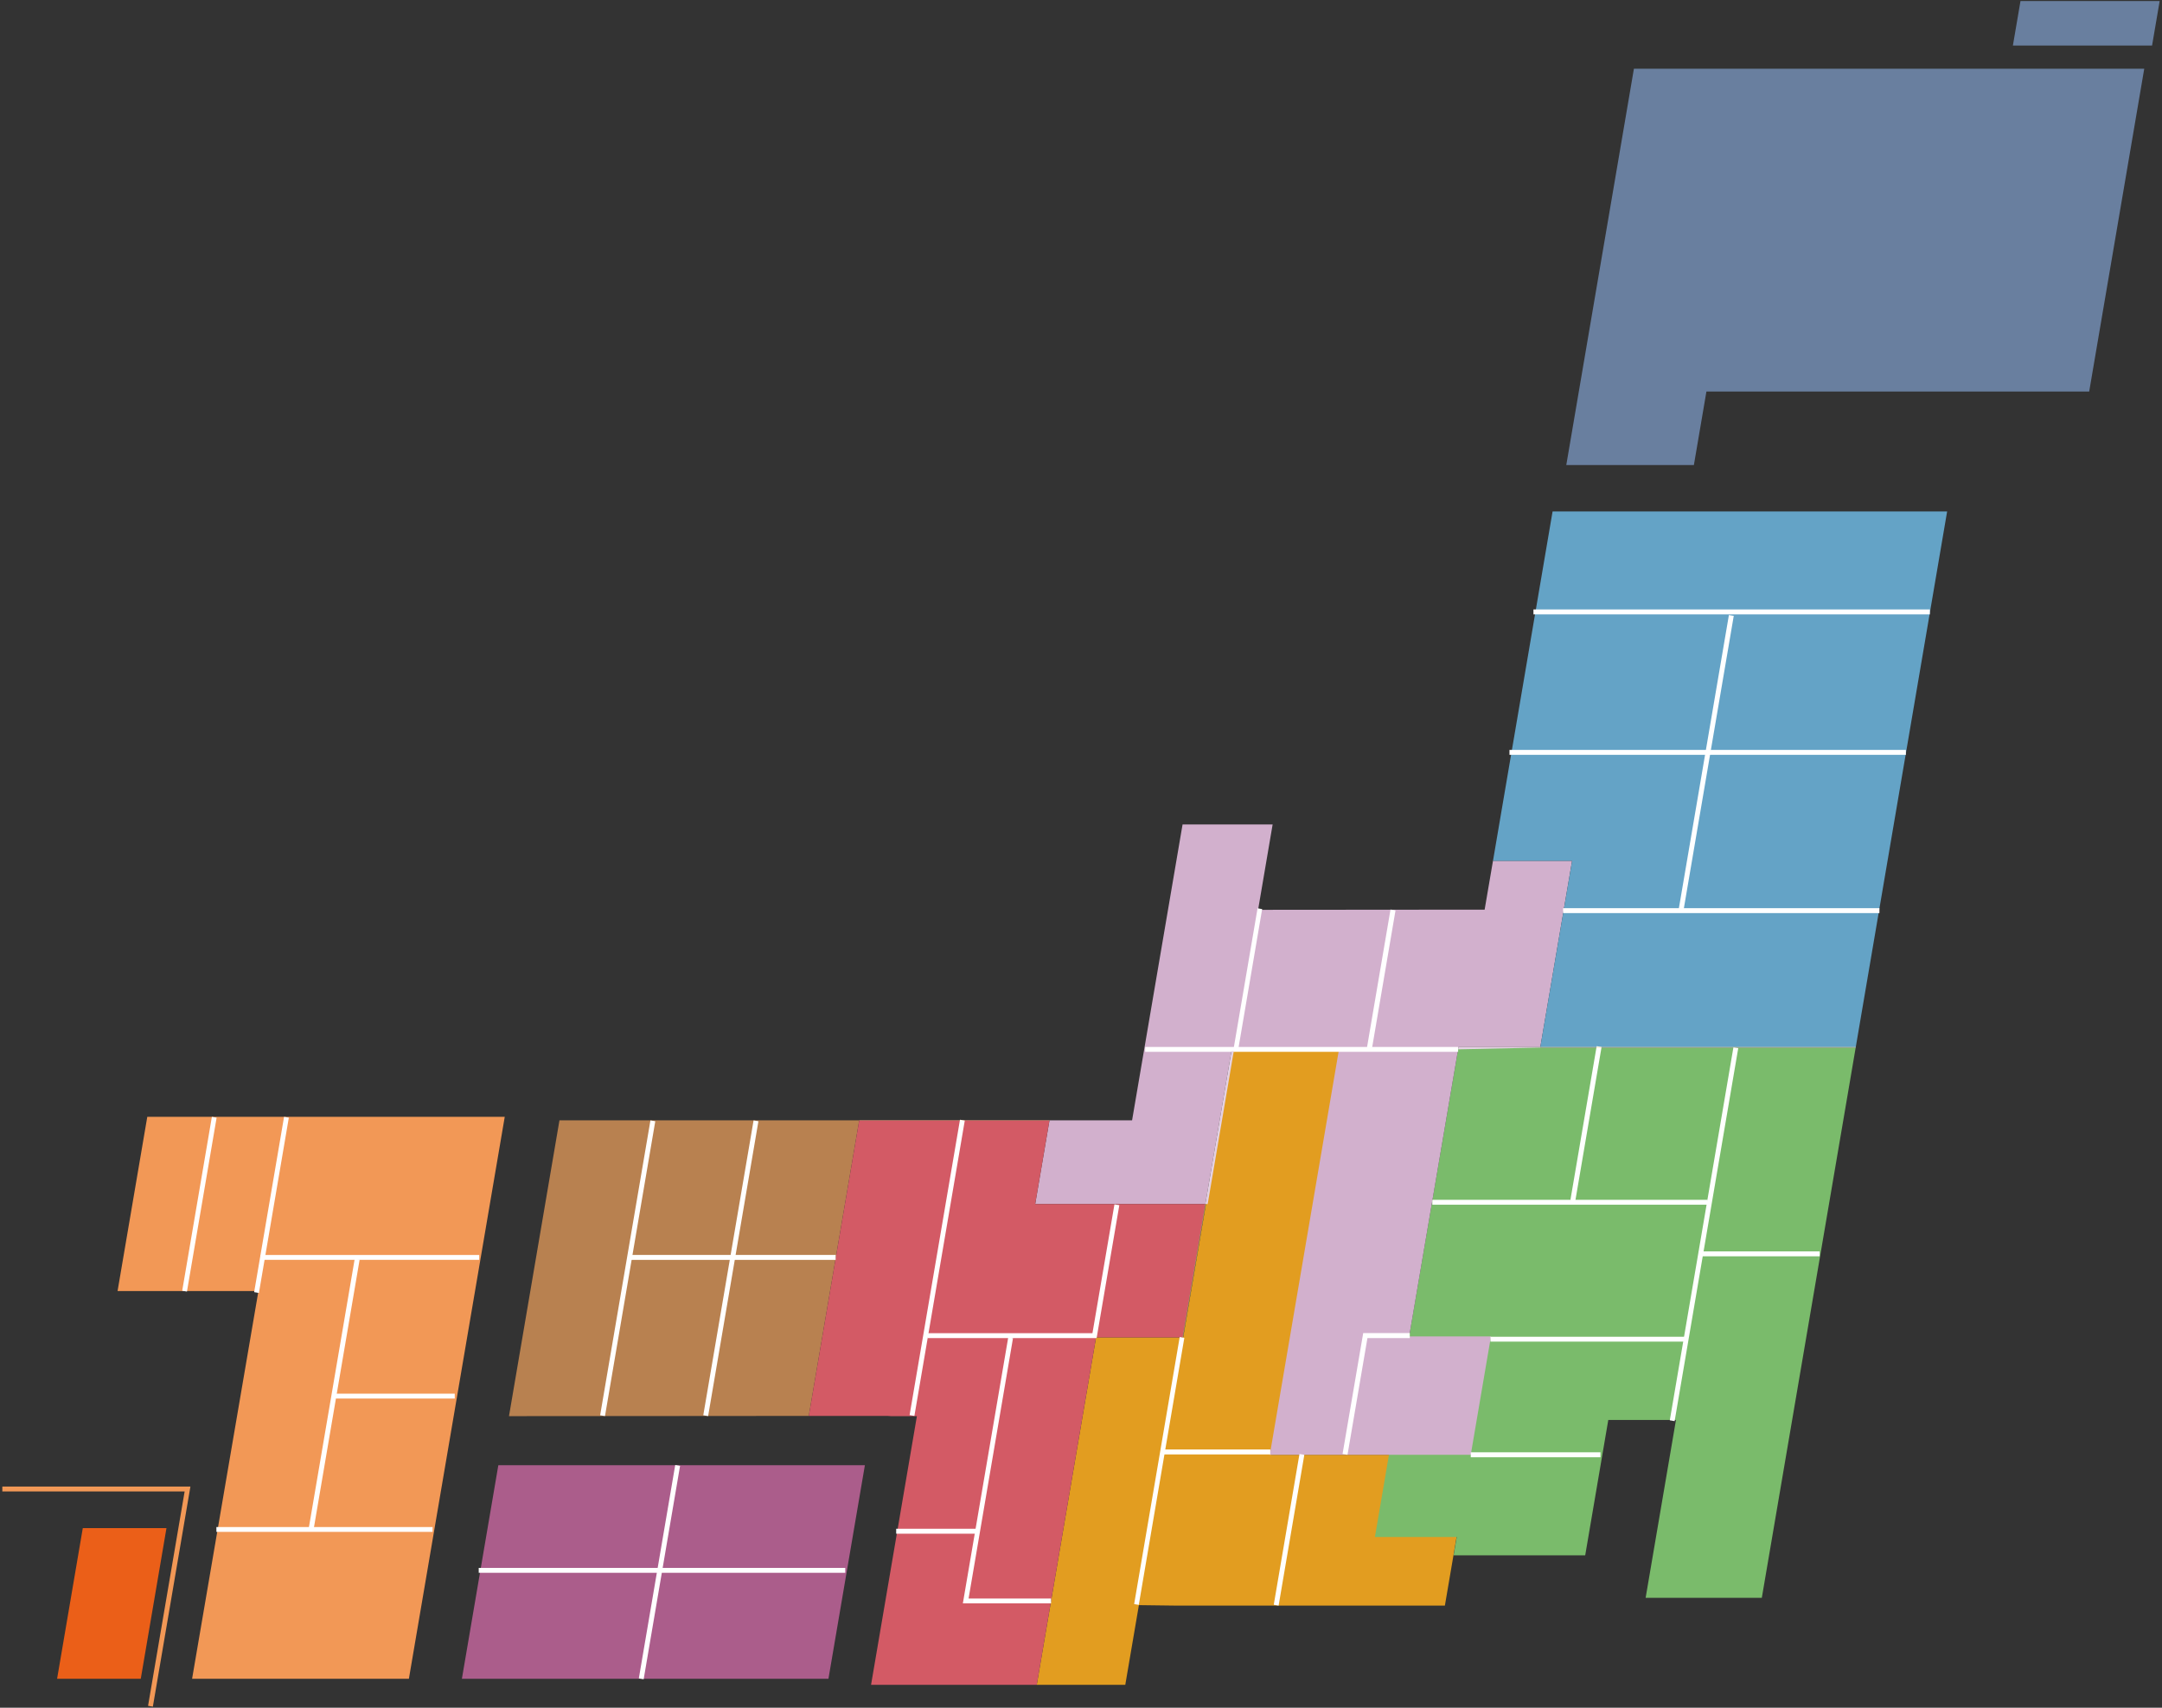 <svg xmlns="http://www.w3.org/2000/svg" xml:space="preserve" width="276" height="218"><rect width="100%" height="100%" fill="#333333" stroke="none"/><path fill="#E29D20" d="M177.581 185.715h-15.31l8.791-51.531h-13.785l-6.233 36.549h-11.125l-7.568 44.352h11.301l1.738-10.176 4.442.057h34.621l3.287-19.25h-10.159z"/><path fill="#7ABB6B" d="M205.313 181.273h8.64l-3.873 22.705h14.832l11.985-70.25h-40.271l.013-.066h-10.445l-10.672 62.551h10.444l-.397 2.336h16.798l2.946-17.276z"/><path fill="#D2B0CD" d="m179.895 170.605 6.25-36.648.049-.295h10.445l4.053-23.768h-10.099l-1.065 6.229-28.922.023 1.858-10.897h-11.498l-6.444 37.767h-10.545l-1.823 10.69h21.721l3.332-19.522h13.69l-8.793 51.531h25.653l2.578-15.109h-10.44z"/><path fill="#697F9F" d="m266.704 49.985 7.03-41.212h-65.149l-8.633 50.59h16.289l1.6-9.378h48.863z"/><path fill="#EB5F18" d="M17.971 214.307H7.289l3.28-19.229h10.682l-3.28 19.229z"/><path fill="#F29856" d="M32.992 164.809H15.009l3.793-22.236h45.634l-12.237 71.738H24.522l8.47-49.502z"/><path fill="#AB5D8B" d="M105.759 214.311H58.965l4.652-27.264h46.795l-4.653 27.264z"/><path fill="#B88150" d="m103.25 180.753 6.438-37.737H71.421l-6.444 37.766 38.273-.029z"/><path fill="#D35A65" d="m132.153 153.706 1.823-10.69h-24.288l-6.438 37.737h10.057c.145 0 .282.011.419.028h3.325l-5.853 34.303h21.153l7.568-44.352h11.054l2.901-17.026h-21.721z"/><path fill="#64A3C6" d="M196.626 133.729h40.271l11.674-68.441h-50.368l-7.609 44.607h10.099l-4.067 23.834z"/><path fill="none" stroke="#FFF" stroke-miterlimit="10" stroke-width=".626" d="M195.759 78.113h50.604m-53.665 17.933h50.608"/><path fill="none" stroke="#FFF" stroke-miterlimit="10" stroke-width=".627" d="M199.542 116.25h40.385"/><path fill="none" stroke="#FFF" stroke-miterlimit="10" stroke-width=".628" d="m221.021 78.566-6.426 37.667"/><path fill="none" stroke="#FFF" stroke-miterlimit="10" stroke-width=".625" d="m221.596 133.75-8.123 47.617"/><path fill="none" stroke="#FFF" stroke-miterlimit="10" stroke-width=".624" d="M182.854 153.479h35.149"/><path fill="none" stroke="#FFF" stroke-miterlimit="10" stroke-width=".635" d="m204.143 133.602-3.354 19.65"/><path fill="none" stroke="#FFF" stroke-miterlimit="10" stroke-width=".622" d="M190.273 170.958h25.201"/><path fill="none" stroke="#FFF" stroke-miterlimit="10" stroke-width=".626" d="M216.878 160.063h15.416"/><path fill="none" stroke="#FFF" stroke-miterlimit="10" stroke-width=".635" d="M187.757 185.715h16.558"/><path fill="none" stroke="#FFF" stroke-miterlimit="10" stroke-width=".622" d="M146.191 133.963h39.953"/><path fill="none" stroke="#FFF" stroke-miterlimit="10" stroke-width=".648" d="m177.831 116.166-3.026 17.746"/><path fill="none" stroke="#FFF" stroke-miterlimit="10" stroke-width=".597" d="m160.833 116.003-3.101 18.181"/><path fill="none" stroke="#FFF" stroke-miterlimit="10" stroke-width=".641" d="M179.971 170.498h-5.675l-2.59 15.164"/><path fill="none" stroke="#FFF" stroke-miterlimit="10" stroke-width=".599" d="m150.896 170.732-5.815 34.092"/><path fill="none" stroke="#FFF" stroke-miterlimit="10" stroke-width=".633" d="M148.546 185.352h13.621"/><path fill="none" stroke="#FFF" stroke-miterlimit="10" stroke-width=".629" d="m166.2 185.666-3.283 19.248"/><path fill="none" stroke="#FFF" stroke-miterlimit="10" stroke-width=".622" d="m122.858 142.994-6.433 37.707"/><path fill="none" stroke="#FFF" stroke-miterlimit="10" stroke-width=".63" d="m142.581 153.797-2.853 16.708h-21.337"/><path fill="none" stroke="#FFF" stroke-miterlimit="10" stroke-width=".616" d="m129.015 170.777-5.732 33.597h10.895"/><path fill="none" stroke="#FFF" stroke-miterlimit="10" stroke-width=".63" d="M124.643 195.475h-10.238"/><path fill="none" stroke="#FFF" stroke-miterlimit="10" stroke-width=".627" d="m83.344 143.082-6.421 37.639m19.588-37.639-6.421 37.639"/><path fill="none" stroke="#FFF" stroke-miterlimit="10" stroke-width=".631" d="M80.536 160.518h26.148"/><path fill="none" stroke="#FFF" stroke-miterlimit="10" stroke-width=".627" d="m86.507 187.074-4.646 27.242m-20.748-13.847h46.789"/><g fill="none" stroke="#FFF" stroke-miterlimit="10"><path stroke-width=".618" d="m36.567 142.629-3.818 22.378"/><path stroke-width=".615" d="m27.35 142.629-3.787 22.199"/><path stroke-width=".62" d="M33.26 160.518h27.914"/><path stroke-width=".616" d="M27.625 195.248h27.601"/><path stroke-width=".636" d="m45.598 160.744-5.917 34.682"/><path stroke-width=".622" d="M42.844 178.223h15.208"/></g><path fill="none" stroke="#F29856" stroke-miterlimit="10" stroke-width=".622" d="M.297 190.084H23.94l-4.732 27.729"/><path fill="#697F9F" d="M274.732 5.812h-17.767l.97-5.677h17.767l-.97 5.677z"/><path fill="#F5D197" d="m236.896 133.729.011-.066h-40.269l-.013.066h40.271z"/><path fill="#E4D1E3" d="m186.145 133.957 10.481-.229.013-.066h-10.445l-.049.295zm-32.271 19.749h.301l3.33-19.522h-.299l-3.332 19.522z"/><path fill="#F8F399" d="M133.983 142.988h-24.29l-.005.027h24.288l.007-.027zm19.891 10.718-2.901 17.026h.032l2.904-17.026h-.035z"/></svg>